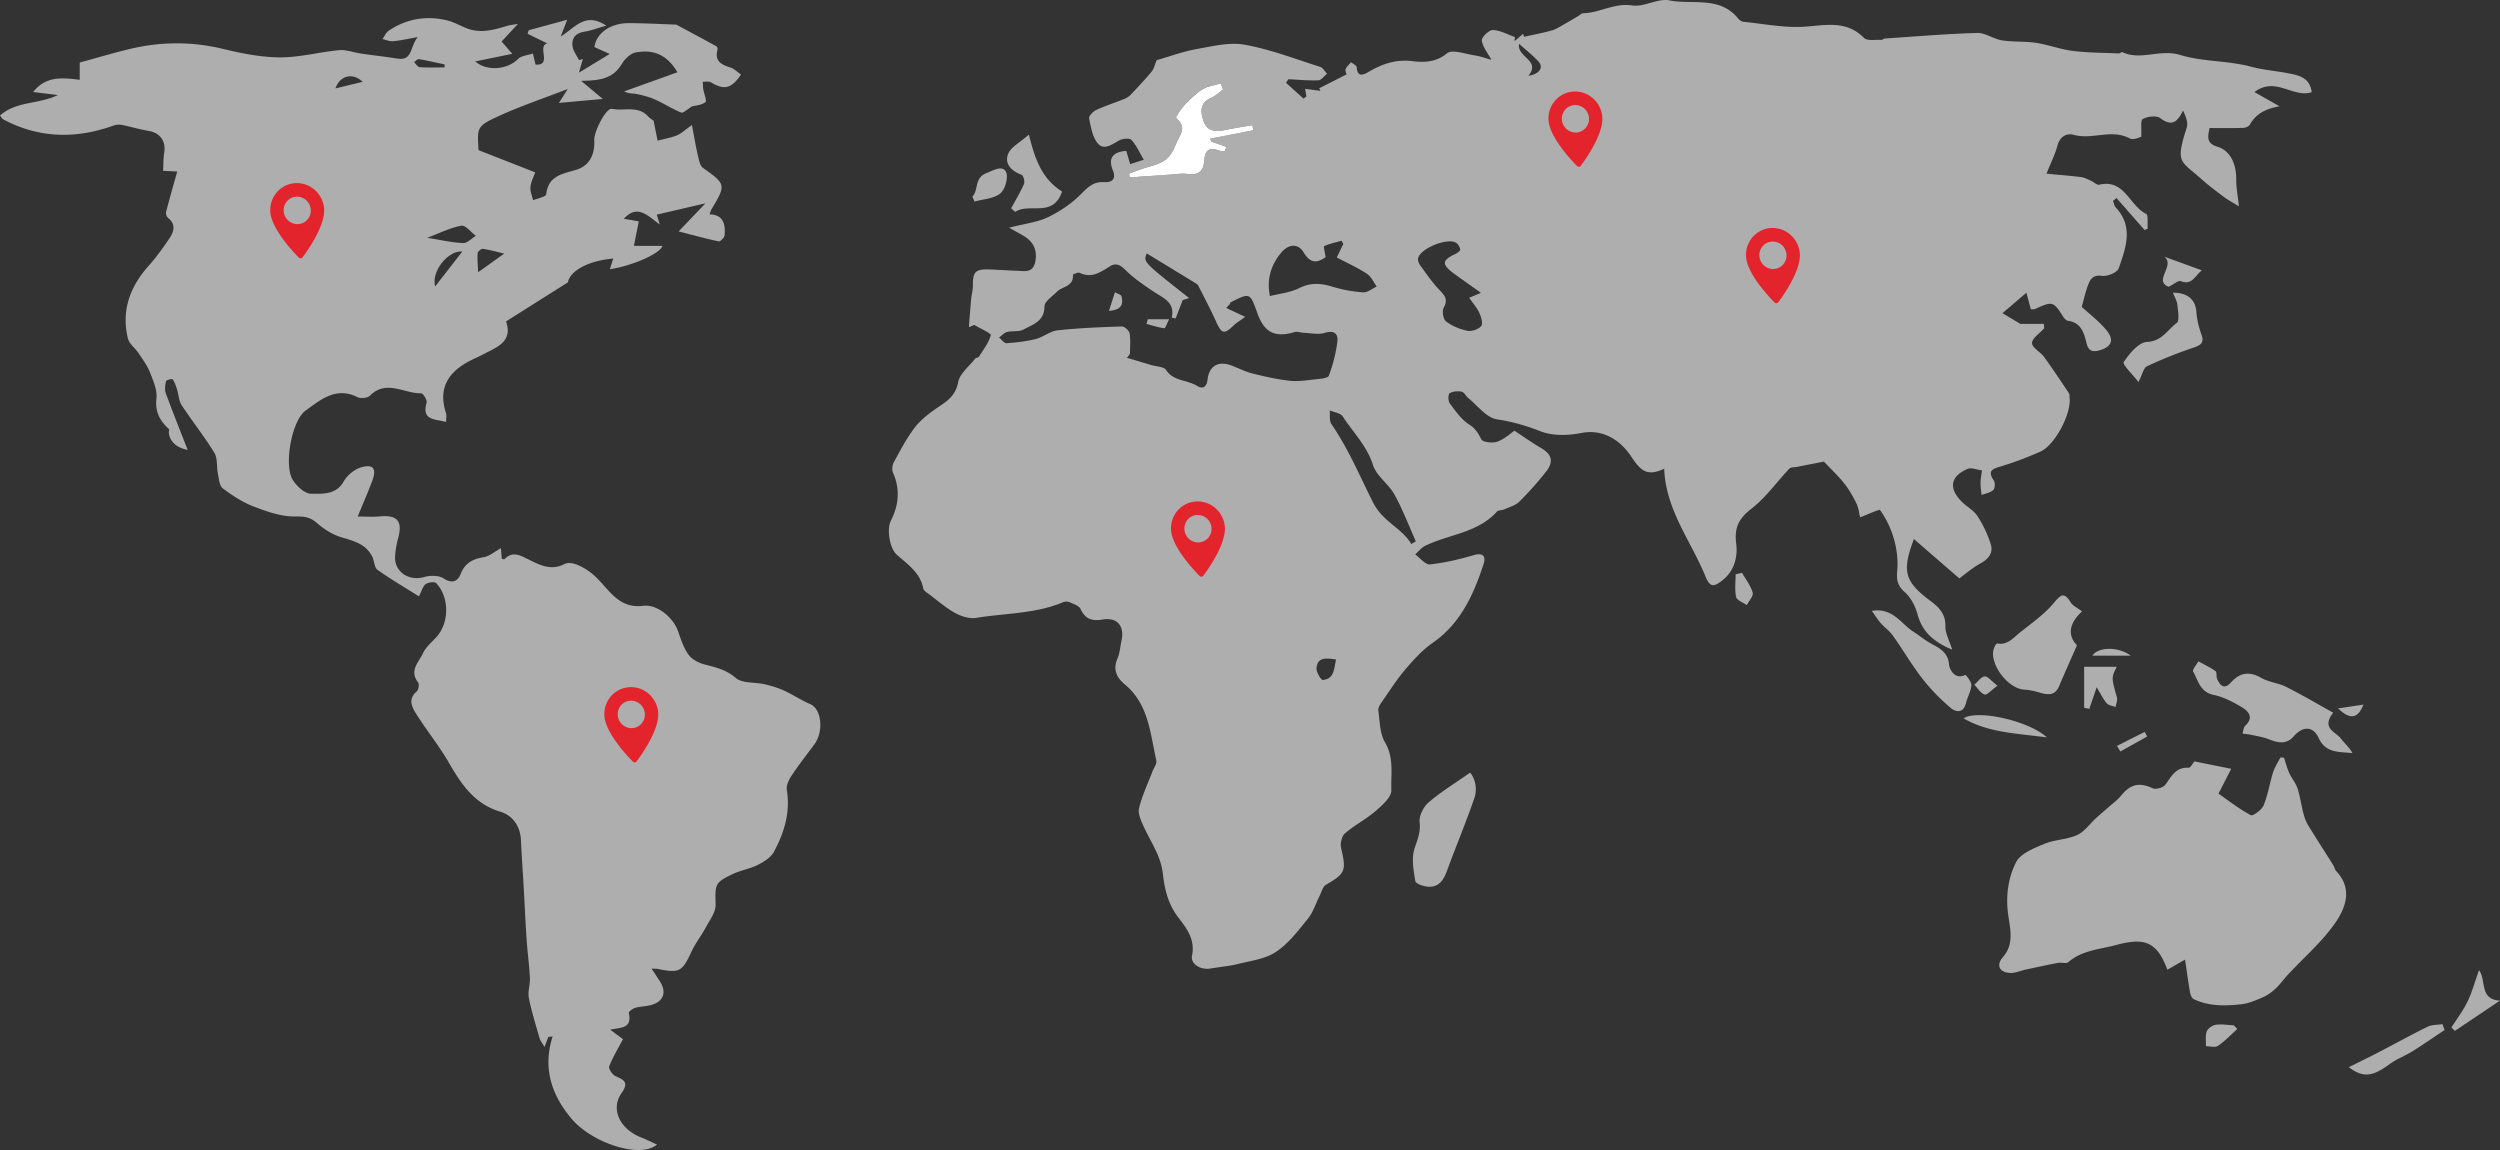 <svg width="950" height="437" fill="none" xmlns="http://www.w3.org/2000/svg"><rect width="100%" height="100%" fill="#333333" stroke="none"/><g clip-path="url(#clip0_76_656)"><path d="M383.476 86.523c6.11-1.576 10.802-2.072 14.799-4.007 4.554-2.204 8.997-5.194 12.527-8.788 2.668-2.718 4.857-4.782 8.85-4.527 2.974.19 4.539-1.23 3.25-4.427-1.913-4.746-.02-7.013 5.071-7.448l1.495 5.041 5.179-1.659c-1.723-2.898-2.858-5.566-4.719-7.554-.718-.766-3.366-.498-4.64.2-2.716 1.49-5.77 3.952-8.134 1.12-2.026-2.427-2.626-6.204-3.295-9.499-.177-.871 1.502-2.623 2.696-3.177 3.449-1.6 7.1-2.757 10.638-4.174.881-.353 1.772-.9 2.42-1.582 2.743-2.89 5.487-5.79 8.031-8.852.87-1.048 1.156-2.584 1.891-4.327 4.724-1.347 9.885-3.257 15.218-4.223 6.026-1.091 12.45-2.69 18.264-1.64 9.733 1.76 19.135 5.394 28.626 8.401 1.052.334 1.771 1.719 2.644 2.614-1.099.876-2.167 2.45-3.299 2.498-3.783.157-7.588-.232-11.384-.413l-.921 1.35 6.651 6.027 1.116-.843-.505-2.88c2.051.268 3.937.514 5.823.762-.153-.327-.305-.654-.459-.98 3.354-1.7 6.709-3.403 10.428-5.289-.022-.085-.643-1.136-.396-1.91.324-1.014 1.334-1.81 2.047-2.7.752.626 2.112 1.21 2.155 1.882.245 3.782 2.366 3.07 4.39 1.873 5.261-3.107 10.449-4.954 16.972-4.137 4.048.506 8.773.462 12.95-2.985 1.928-1.592 6.777.18 10.255.72 2.44.378 4.803 1.249 6.647 1.75-1.302-2.4-3.252-4.743-3.67-7.335-.187-1.163 2.727-4.044 4.163-3.997 2.827.093 5.604 1.687 8.401 2.661l-.132 1.58 3.272-2.812c.103.382.205.765.309 1.147 3.579-.8 7.203-1.447 10.719-2.464 1.786-.516 3.396-1.67 5.055-2.587 1.568-.866 3.098-1.8 4.643-2.706.705-.413 1.398-1.175 2.112-1.194 6.314-.171 11.86-4.004 18.657-2.966 4.488.685 9.675-2.796 14.056-1.928 8.751 1.736 19.038-1.738 26.051 6.767.511.62 1.343 1.29 2.081 1.364 7.765.777 15.607 2.39 23.297 1.867 8.112-.554 15.831-2.51 22.54 4.263 1.217 1.228 4.323.616 6.563.765.44.03.897-.497 1.363-.529 11.692-.782 23.379-1.784 35.086-2.12 3.101-.09 6.195 2.307 9.411 2.815 4.262.672 8.688.301 12.958.95 4.702.715 9.258 2.472 13.967 3.056 5.775.718 11.641.707 17.47.962.461.02 1.073-.632 1.388-.485 7.069 3.314 14.212-1.313 22.047 1.089 8.392 2.573 18.075 2.072 27.016 4.482 4.477 1.206 9.185 1.537 13.757 2.425 4.106.797 8.39 1.537 9.116 7.22-7.083 2.326-13.666-6.12-21.767-.055l9.525 5.414c-4.986.894-8.822 2.642-11.261 6.953-.392.693-1.657 1.222-2.537 1.248-4.233.128-8.473.058-12.768.058-.904 3.801-.931 5.918 3.013 7.11 4.859 1.47 7.186 6.555 7.119 12.577-.031 2.875.552 5.756 1.007 10.061-2.753-1.7-4.31-2.504-5.686-3.544-2.957-2.236-5.943-4.457-8.698-6.926-7.779-6.972-9.837-5.815-5.446-19.413.602-1.861-.334-4.22-1.379-6.52-2.266 4.548-4.339 6.139-8.715 2.877-1.43-1.066-4.809-.634-6.602.364-.945.526-.394 3.748-.582 6.778-.647.112-3.006 1.324-4.323.61-6.939-3.763-14.225.558-21.232-1.363-2.972-.814-5.398.69-6.34 4.234-.846 3.188-2.388 6.19-4.113 10.503 4.716.45 8.96.772 13.178 1.305 1.286.162 2.518.859 3.739 1.392 1.077.472 2.257 1.7 3.128 1.493 9.627-2.3 11.478 8.013 17.804 11.069.904.436.441 3.71.61 5.672l-1.2.451c-3.55-4.039-7.099-8.08-10.649-12.118l-1.331 1.063c.335.848.458 1.896 1.037 2.515 6.913 7.39 3.782 15.444 1.122 23.151-.542 1.571-4.327 3.12-6.352 2.83-3.302-.473-4.399 1.167-5.248 3.388-1.016 2.658-1.615 5.475-2.447 8.403 2.884 2.663 6.534 5.401 9.365 8.819 3.158 3.81 1.954 6.434-2.751 7.728-2.547.701-4.04.227-4.778-2.708-.964-3.833-1.991-7.912-7.075-8.545-.663-.082-1.39-.898-1.803-1.553-3.677-5.84-4.132-5.978-10.615-2.962-.416.193-.965.097-1.668.152l-1.711-6.304c-3.301 2.826-6.033 5.167-9.076 7.774l6.778 4.059h8.918c.078 1.096.248 1.541.101 1.713-1.615 1.88-4.5 3.674-4.566 5.579-.06 1.705 3.182 3.364 4.6 5.312 3.254 4.47 6.308 9.088 9.374 13.693.336.504.247 1.306.31 1.975.583 6.076-5.652 17.853-11.115 20.268-4.892 2.164-9.926 4.092-15.046 5.621-3.248.97-5.136 1.695-2.659 5.352.571.842.477 3.012-.185 3.616-1.122 1.027-2.936 1.297-4.459 1.885-.143-1.535-.42-3.071-.393-4.603.028-1.581.351-3.158.544-4.736-1.853-.227-4.021-1.19-5.502-.552-6.552 2.823-7.243 7.363-2.141 12.488 1.9 1.908 4.527 3.26 5.943 5.439a44.318 44.318 0 015.029 10.642c1.025 3.242-.714 5.586-3.85 7.301-3.251 1.779-6.095 4.3-8.071 5.736l-17.27-14.962c-4.68 12.393-3.517 16.178 6.401 23.607 3.16 2.367 5.701 4.939 5.56 9.558-.08 2.576 1.453 5.2 2.586 8.86-7.113-2.972-11.349-6.746-13.157-13.386-.841-3.088-2.543-6.438-4.885-8.489-2.741-2.397-3.159-4.69-2.861-7.922.742-8.084-1.851-16.901-6.614-23.374-.537.176-1.154.343-1.744.578-1.909.762-3.809 1.55-5.713 2.326-.443-1.761-.603-3.662-1.391-5.252-1.32-2.664-2.804-5.318-4.651-7.631-2.361-2.953-5.148-5.561-7.734-8.298-3.178.617-6.736 1.305-10.29 2.003-.974.192-2.29.09-2.855.685-4.756 5.008-8.821 10.861-14.196 15.038-4.897 3.805-6.799 7.138-5.975 13.576.572 4.469-.504 9.943-4.975 13.589-3.492 2.848-4.99 2.976-6.693-1.219-5.442-13.416-15.083-25.144-15.706-40.97-6.332 2.98-8.829.986-12.465-4.536-3.685-5.598-10.156-10.813-19.15-9.025-4.96.984-10.845 1.12-15.406-.673-5.493-2.159-10.715-3.66-16.575-4.54-3.951-.595-7.313-5.224-10.891-8.107-.904-.728-1.528-2.223-2.461-2.399-1.483-.281-3.367-.146-4.586.612-.595.37-.615 2.95.042 3.823 2.208 2.933 4.432 6.187 7.43 8.084 2.456 1.553 3.36 3.308 4.584 5.606.6 1.127 4.329 1.507 6.142.848 2.727-.992 5.017-3.191 6.415-4.145 3.618 2.371 6.747 4.604 10.05 6.539 4.167 2.439 5.02 5.145 1.973 9.022a123.6 123.6 0 01-10.168 11.416c-1.445 1.43-3.731 2.041-5.68 2.918-.905.406-2.272.243-2.837.871-7.296 8.112-18.176 8.562-27.192 12.959-1.469.716-2.582 2.164-3.858 3.274 1.879 1.346 3.891 3.98 5.613 3.8 5.611-.585 11.196-1.918 16.632-3.508 3.763-1.101 4.653.655 3.756 3.384-3.808 11.589-8.662 22.49-19.25 29.876-3.927 2.74-7.305 6.426-10.439 10.102-3.322 3.896-6.097 8.269-9.021 12.493-.65.94-1.441 2.208-1.296 3.2.589 4.079.545 8.687 2.527 12.034 3.515 5.935 2.22 12.218 2.432 18.226.091 2.603-3.474 5.752-5.997 7.932-3.63 3.136-8.037 5.37-11.665 8.507-1.22 1.055-1.823 3.87-1.423 5.58 2.022 8.62 1.64 9.608-5.774 13.93-1.236.721-1.689 2.828-2.447 4.323-1.463 2.88-2.437 6.145-4.424 8.592-3.677 4.532-7.378 9.429-12.121 12.591-4.054 2.704-9.54 3.359-14.473 4.597-3.391.851-6.929 1.103-10.388 1.709-3.742.655-7.734-1.723-7.03-4.961 1.302-5.985-2.185-10.536-5.018-14.163-4.078-5.219-5.398-10.959-6.044-16.788-.765-6.9-4.614-12.113-7.296-18.004-.999-2.194-2.277-4.923-1.772-7.006 1.162-4.786 3.341-9.324 5.105-13.965.53-1.394 1.736-2.949 1.462-4.164-2.337-10.327-2.895-21.419-12.044-28.969-3.052-2.519-4.529-5.637-2.707-9.803.923-2.112 1.023-4.58 1.53-6.879 1.181-5.344-1.585-8.822-7.095-7.92-4.165.682-6.679-.112-8.503-4.031-.566-1.214-2.597-1.84-4.062-2.499-.706-.317-1.775-.369-2.479-.07-10.557 4.479-21.996 4.157-33.027 5.978-2.503.413-5.604-.51-7.917-1.765-3.522-1.911-6.615-4.622-9.846-7.054-.922-.693-2.256-1.48-2.436-2.412-1.173-6.075-6.001-9.119-10.093-12.821-2.676-2.42-3.826-9.652-2.184-12.893 3.02-5.958 3.561-11.963.797-18.231-.489-1.107-.255-2.946.355-4.055 2.489-4.524 4.883-9.189 8.04-13.229 2.378-3.043 5.665-5.517 8.916-7.694 3.567-2.391 6.497-4.454 7.44-9.383.633-3.307 4.209-6.063 6.526-9.02.272-.348 1.116-.281 1.337-.632 1.683-2.679 3.746-5.287 4.545-8.228.184-.682-4.039-2.564-6.233-3.895-.702.284-1.402.568-2.104.85.29-3.577.551-7.157.884-10.73.155-1.657.66-3.304.644-4.95-.054-5.382.936-6.449 6.357-6.251 3.368.123 6.732.382 10.1.482 3.088.092 6.518 1.131 7.319-3.783.739-4.542-1.064-7.453-4.739-9.613-1.398-.819-2.821-1.589-5.255-2.957zm45.91 47.946l-1.146 1.492c3.094.927 6.19 1.851 9.284 2.779 1.911.573 4.721.554 5.566 1.834 2.89 4.381 8.025 3.726 11.769 6.041 2.201 1.361 3.68.495 4.017-2.395.613-5.254 4.135-7.2 9.161-5.303 2.637.996 5.182 2.333 7.893 3.01 4.651 1.161 9.369 2.219 14.122 2.755 3.143.356 6.408-.159 9.594-.51 1.867-.206 4.924-.385 5.305-1.389 1.57-4.151 2.705-8.564 3.244-12.975.368-3.022-1.236-4.42-4.837-3.312-2.432.748-5.315.065-7.993-.037-1.119-.041-2.34-.593-3.332-.295-7.529 2.253-11.563.279-14.226-7.152-2.811-7.841-2.814-7.847-10.103-4.152-.229.116-.306.535-.453.813l-1.315 1.341 7.244 3.39c-2.417 1.762-3.451 2.346-4.274 3.147-3.728 3.63-4.689 3.366-6.79-1.329-2.067-4.617-4.449-9.094-6.733-13.613-.212-.418-.673-.76-1.093-1.017-6.161-3.773-12.335-7.524-18.523-11.293-1.345 3.258-1.345 3.258 16.105 16.959l-2.441.772-2.699 6.991-1.457-.311c1.27-5.86-3.175-7.416-6.761-9.801-3.683-2.452-7.408-4.978-10.565-8.039-2.108-2.043-3.673-3.287-6.422-1.539-3.416 2.174-6.791 4.502-11.21 2.356-.635-.308-2.625.554-2.609.77.34 4.456-3.997 4.317-6.044 6.377-1.767 1.779-4.76 3.726-4.768 5.609-.023 5.673-4.393 6.808-7.84 8.736-1.753.979-4.287.451-6.375.979-1.117.284-2.032 1.363-3.038 2.083.943.765 1.933 2.232 2.821 2.172 3.73-.25 7.501-.668 11.116-1.584 2.873-.728 5.463-2.996 8.315-3.306 8.106-.879 16.278-1.205 24.433-1.463.992-.031 2.741 1.569 2.919 2.62.43 2.53.139 5.184.139 7.789zm74.348-36.751c-3.148 2.222-5.746 2.539-8.331-1.776-2.208-3.685-5.855-3.151-8.569.1-4.176 5.004-5.469 10.572-4.261 16.465 3.712-.951 7.732-1.313 11.082-3.005 4.345-2.192 8.239-1.896 12.617-.57a53.21 53.21 0 0011.699 2.16c1.673.116 3.461-1.422 5.196-2.208-1.217-1.648-2.11-3.798-3.719-4.845-3.592-2.338-7.541-4.128-11.475-6.21l2.486-5.124c-.225-.408-.451-.815-.675-1.223-2.224.628-4.512 1.112-6.602 2.041-.316.14.29 2.359.552 4.195zm-38.991-63.68l-.812-2.313c-2.291.67-4.845.911-6.809 2.116-2.573 1.58-4.828 3.776-6.936 5.98-1.406 1.47-3.507 4.743-3.276 4.951 4.487 4.027 1.343 6.239-.302 10.552-2.371 6.215-6.171 6.935-10.854 8.285-2.263.652-4.452 1.563-6.674 2.357l.221 1.433c5.576-.382 11.15-.773 16.725-1.144 1.629-.108 3.309-.45 4.885-.192 4.172.684 6.482-.717 6.706-5.122.189-3.734 1.925-5.239 5.652-3.754.654.26 1.418.248 2.132.362l.596-1.754-5.786-2.012-.24-1.093 16.338-3.19c-.134-.644-.266-1.29-.399-1.934-3.471.606-6.97 1.089-10.404 1.855-3.473.774-6.666.523-8.046-3.117-1.361-3.586-1.744-7.274 2.995-9.234 1.576-.65 2.866-2 4.288-3.033zm98.022 77.237c-3.856-2.745-7.102-5-10.288-7.338-4.712-3.458-4.562-5.03.525-7.41.778-.364 1.989-1.267 1.904-1.714-.182-.967-.875-2.167-1.711-2.624-3.437-1.882-13.403 2.237-14.297 5.881-.197.803.216 1.978.738 2.696 2.31 3.179 4.548 6.457 7.233 9.3 2 2.116 3.552 3.621 1.746 6.836-.711 1.266-.196 4.436.881 5.247 2.332 1.755 5.299 2.985 8.18 3.559 1.627.325 4.212-.594 5.213-1.864.734-.932-.083-3.489-.792-5.056-.86-1.895-2.336-3.51-3.811-5.628l4.479-1.885zm-26.459 95.461l1.707-1.045c-2.67-5.951-4.985-12.1-8.13-17.787-2.224-4.02-6.824-7.019-8.145-11.18-2.322-7.318-7.568-12.427-11.511-18.489-.837-1.284-3.251-1.541-4.938-2.272.189 1.766-.224 3.947.663 5.231 6.434 9.308 10.804 19.832 15.834 29.785 3.731 7.382 10.809 9.531 14.52 15.757zm-28.609 43.87c-3.808-.57-7.026-.951-7.431 3.253-.145 1.497 1.715 4.6 2.439 4.534 4.294-.39 4.187-4.129 4.992-7.787zm69.556-233.953c-.964 5.121 8.448 6.214 3.542 12.16 4.344-.729 5.848-3.225 3.798-5.46-2.138-2.337-4.677-4.302-7.34-6.7zM67.354 65.177l-5.383-.269c.143-2.52.084-4.702.424-6.819.725-4.524-1.576-7.642-6.063-8.382-3.423-.565-6.766-1.609-10.178-2.26-1.036-.197-2.259-.003-3.274.357-14.254 5.05-28.177 4.752-41.691-2.47C.787 45.12.555 44.582 0 43.89c6.316-5.592 14.901-4.205 21.964-7.782l-9.36-1.135c4.806-6.143 10.968-5.473 17.69-4.644v-6.562c6.113-1.67 12.34-3.525 18.642-5.058 11.872-2.89 23.721-3.042 35.715-.146 7.116 1.719 14.489 3.209 21.754 3.244 7.475.036 14.939-2.044 22.451-2.732 2.742-.251 5.6.896 8.418 1.304 4.572.663 9.169 1.16 13.732 1.879 5.883.928 4.663-4.41 7.752-8.163-4.085.712-6.727 1.341-9.404 1.567-1.31.11-2.683-.527-4.028-.826.793-1.08 1.37-2.488 2.417-3.189 6.744-4.517 14.197-5.78 22.046-3.932 2.705.637 5.192 2.156 7.829 3.138 5.234 1.949 10.258.43 15.277-1.062.934-.278 1.926-.36 3.926-.715l-6.201 6.695 4.051 4.68-14.068 2.89c4.219 3.726 11.978 3.304 16.221-.898 1.308-1.296 3.76-1.436 5.688-2.105.303 1.28.604 2.557.992 4.206 6.512.468.397-7.114 4.479-8.045l-7.484-3.654.409-1.36 14.625-3.973-2.452 6.36c5.363-3.254 9.225-9.487 17.296-4.13-3.483.99-5.856 1.916-8.315 2.305-3.313.523-4.901 2.44-4.492 5.506.246 1.841 1.598 3.535 2.453 5.295l1.464-.41-1.497 5.181c4.362-2.651 7.557-4.595 11.692-7.11l-5.796-2.633c.695-5.248 6.063-9.104 13.024-9.085 5.872.015 11.741.35 17.611.543.169.006.364-.03.501.042 5.094 2.729 10.192 5.45 15.25 8.244.294.162.473.954.366 1.362-1.124 4.282 1.496 5.595 4.878 6.67 1.492.473 2.727 1.76 4.075 2.675-3.655 5.414-6.467 6.003-11.382 2.964-.795-.492-2.087-.18-3.149-.24.051.911.024 1.834.168 2.73.284 1.764 1.455 4.61.844 5.055-1.606 1.167-3.973 1.284-4.996 1.549-1.943 1.148-3.461 2.699-4.23 2.388-3.419-1.38-6.554-3.454-9.931-4.959-2.239-.998-4.687-1.602-7.098-2.106-1.429-.297-2.97-.054-4.619-.978l20.222-7.263c-4.182-7.2-9.697-8.633-15.765-7.553-2.051.365-4.287 2.557-5.453 4.507-3.519 5.885-9.092 6.154-15.36 6.304l8.195 6.872-16.639 1.514 3.372-5.303c-9.303 3.6-17.862 6.466-26.027 10.196-8.591 3.924-8.426 4.285-7.9 13.046l21.557 8.46c-.456 1.284-1.551 3.324-1.825 5.47-.21 1.64.622 3.412.99 5.125 1.738-.744 4.888-1.33 4.991-2.26.803-7.117 6.145-7.721 11.413-9.325 5.074-1.544 7.112-5.843 6.85-11.16-.168-3.404 4.53-12.465 6.721-12.001 4.537.958 9.801-1.362 13.673 2.808.895.963 2.098 1.639 2.161 1.686.632 3.19 1.071 5.394 1.508 7.599 2.447-.642 4.978-1.069 7.31-1.998 1.62-.646 2.966-1.983 5.741-3.928.885 4.603 1.456 8.104 2.265 11.55.388 1.66.754 3.877 1.93 4.715 8.719 6.209 8.846 6.431 3.261 15.691-.253.418-.365.92-.764 1.962 5.36.171 6.077 3.844 5.729 7.947-.074.877-1.634 2.45-2.225 2.327-4.836-1.002-9.603-2.33-15.25-3.78l10.19-10.671c-6.543 1.518-12.322 2.86-18.508 4.294l1.144 3.762c-4.714-3.512-8.521-7.784-13.646-2.185 2.337.401 4.226.725 5.684.977l-1.852 9.323h10.786c-.364 2.452-10.193 7.318-19.943 8.883l1.303-4.073c-9.785.837-16.511 4.863-17.237 9.051l-23.49 14.827c2.608 7.731-3.407 9.74-8.471 12.414-1.631.861-3.331 1.586-4.976 2.42-8.312 4.217-12.541 10.342-9.39 19.989.287.882.038 1.939.038 3.403-4.193-1.207-9.372-.424-7.385-7.371.272-.955-1.374-3.546-2.086-3.529-6.464.158-13.204-5.348-19.48.915-.904.902-3.475 1.174-4.682.563-8.172-4.132-14.05.986-19.766 5.108-5.272 3.802-8.292 20.69-4.901 26.26 1.47 2.414 4.622 5.336 6.998 5.325 4.317-.019 9.463.553 12.436-4.728 1.299-2.307 4.012-4.54 6.531-5.28 4.644-1.366 6.01.468 4.319 5.006-1.622 4.351-3.495 8.607-5.563 13.656 3.19 0 5.797.21 8.358-.042 6.562-.647 8.711 1.729 7.096 7.898-.635 2.429-1.162 4.95-1.258 7.447-.222 5.839 5.363 9.359 11.055 7.693 2.266-.663 5.533-.675 7.356.523 3.308 2.175 5.411 1.073 6.488-1.64 1.677-4.227 4.584-5.73 8.766-6.419 2.161-.357 4.099-2.082 6.564-3.42l.307 4.071c.445.049.893.228 1.031.092 2.979-2.958 5.404-1.729 8.815-.047 4.107 2.023 8.705 4.657 13.893 1.942 3.047-1.594 8.242 1.705 10.695 3.714 5.839 4.78 9.285 13.391 19.272 12.121 5.403-.688 11.489 4.512 13.278 9.63 1.09 3.119 2.133 6.429 4.047 9.025 1.341 1.82 3.982 3.11 6.281 3.697 4.183 1.069 7.991 1.936 11.6 5.047 2.494 2.151 7.275 1.555 10.983 2.411 2.507.58 5.026 1.328 7.359 2.395 3.418 1.563 6.576 3.71 10.024 5.185 4.212 1.802 5.168 10.3 1.506 15.263-2.889 3.916-5.912 7.743-8.601 11.793-1.05 1.58-2.13 3.789-1.853 5.494 1.391 8.571-1.004 16.314-4.943 23.598-1.167 2.16-3.852 3.777-6.188 4.953-2.954 1.49-6.395 1.997-9.39 3.422-6.936 3.299-6.742 3.911-6.546 11.654.071 2.801-2.169 5.748-3.629 8.48-1.711 3.201-4.029 6.098-5.543 9.378-3.503 7.582-4.544 8.247-12.745 6.576-.642-.131-1.319-.085-2.416-.145 1.167 1.788 2.136 3.267 3.099 4.749 2.869 4.411 1.39 8.038-3.831 9.226-1.804.411-3.71.42-5.473.941-.958.284-2.535 1.431-2.438 1.889 1.302 6.079-2.923 5.517-7.103 6.416l4.891 3.596c-1.739 3.291-3.82 6.696-5.26 10.355-.33.841 1.254 3.223 2.452 3.735 3.422 1.461 5.047 2.418 2.219 6.465-4.272 6.112-.508 13.724 7.601 16.843 1.885.726 3.692 1.654 5.906 2.658-6.427 5.464-24.814-.634-32.57-9.926-7.498-8.984-10.949-19.076-7.096-31.154l-1.647.183a8951.05 8951.05 0 00-1.42 3.801c-.849-1.47-1.602-2.34-1.891-3.343-1.464-5.086-3.058-10.157-4.08-15.338-.467-2.368.545-4.989.417-7.471-.255-4.932-.926-9.84-1.262-14.769-.443-6.502-.717-13.016-1.086-19.523-.343-6.046-.783-12.088-1.058-18.137-.245-5.388-3.216-9.42-7.84-10.814-9.99-3.012-14.886-10.572-19.675-18.833-3.675-6.34-8.353-12.088-12.266-18.3-1.652-2.622-3.245-5.691.189-8.598.688-.583 1.009-2.759.496-3.417-3.466-4.455.289-7.7 1.864-11.078 1.086-2.33 3.298-4.158 5.098-6.127 4.913-5.375 5.03-15.138-.08-20.498-.604-.635-3.014-.327-3.985.377-1.078.782-1.464 2.518-2.566 4.636-5.437-3.425-10.767-6.53-15.759-10.106-1.219-.873-1.178-3.368-1.983-4.983-2.437-4.897-7.128-5.972-11.896-7.411-3.331-1.005-6.555-3.114-9.204-5.44-2.674-2.347-4.995-2.423-8.466-2.411-5.224.018-10.63-1.909-15.635-3.847-4.15-1.608-8.038-4.15-11.609-6.853-1.277-.967-1.442-3.582-1.833-5.503-.543-2.67-.049-5.864-1.356-8.004-3.81-6.237-8.418-11.979-12.428-18.101-1.093-1.667-1.128-4.01-1.756-6.008-.42-1.337-.89-2.707-1.658-3.846-.165-.243-2.39.288-2.502.746-.355 1.458-.599 3.211-.105 4.563 2.611 7.154 5.46 14.222 8.32 21.556-4.217-.793-6.8-3.229-7.158-6.43-.056-.496.263-1.255.024-1.477-3.384-3.146-5.327-6.497-4.74-11.612.365-3.196-1.217-6.763-2.467-9.951-1.019-2.599-2.762-4.935-4.327-7.291-1.286-1.936-3.552-3.543-4.055-5.619-2.574-10.619.813-19.659 7.954-27.648 2.897-3.242 5.452-6.825 7.882-10.442 1.667-2.482 2.473-5.213-.5-7.627-.547-.444-1.011-1.578-.847-2.224 1.262-4.946 2.686-9.84 4.259-15.464zm94.976 25.188c5.502.87 9.569 1.847 13.667 1.994 1.576.056 3.221-1.77 4.834-2.738-1.85-1.372-3.935-4.118-5.504-3.849-4.124.706-8.024 2.726-12.997 4.593zm29.275 5.994c-3.021-.706-5.564-1.435-8.159-1.802-.591-.084-1.905 1.04-1.949 1.672-.156 2.292.087 4.612.191 7.227l9.917-7.097zm-15.94-.749c-4.872-.641-11.807 6.95-10.329 13.259 3.712-4.763 7.106-9.121 10.329-13.259zm-37.867-64.518c-3.658-3.574-8.623-2.46-10.328 2.504l10.328-2.504zm31.107-5.474l.086-1.126c-3.253-.695-6.496-1.461-9.773-2.018-.549-.093-1.252.721-1.884 1.117.714.676 1.391 1.88 2.15 1.933 3.126.222 6.278.093 9.421.093zm661.419 339.019l-6.72 3.859c-3.918-10.515-8.484-12.374-19.434-9.411-6.283 1.699-12.924 1.983-18.221 6.524-.801.688-2.636.043-3.941.289-4.051.766-8.079 1.656-12.112 2.516-2.112.449-4.263 1.468-6.314 1.288-4.018-.352-5.048-3.07-2.422-6.061 4.298-4.898 2.688-10.765 1.966-15.932-1.005-7.197-.05-14.074 2.974-20.059 1.671-3.306 6.735-5.294 10.66-6.947 3.959-1.667 8.651-1.633 12.549-3.393 2.81-1.269 4.828-4.277 7.232-6.472 1.565-1.429 3.2-2.782 4.785-4.188 1.586-1.407 3.362-2.669 4.682-4.298 3.636-4.482 6.973-5.127 12.088-2.788 1.184.541 3.926-.273 4.739-1.367 2.322-3.125 3.906-6.726 8.787-6.453.769.043 1.638-1.711 2.271-2.418l13.976 2.816-4.844 9.44c3.735 2.593 7.798 5.776 12.278 8.186.795.428 4.158-2.014 4.873-3.738 1.658-4 2.294-8.41 3.603-12.572.619-1.97 1.831-3.753 2.774-5.62l1.353.056c.652 1.941 1.157 3.948 1.996 5.804.942 2.085 2.544 3.92 3.218 6.066 1.123 3.567 1.49 7.375 2.649 10.928.757 2.322 2.279 4.413 3.584 6.531 2.383 3.866 4.871 7.666 7.283 11.515.442.705.562 1.665 1.109 2.245 6.455 6.847 3.561 14.141-.553 20.001-4.945 7.043-11.67 12.829-17.594 19.188-1.715 1.842-3.192 3.922-5.022 5.631-1.398 1.305-3.068 2.457-4.819 3.213-2.571 1.112-5.268 2.286-8.005 2.589-6.135.678-12.347.842-18.128-1.94-.712-.343-1.232-1.585-1.392-2.49-.682-3.846-1.193-7.72-1.908-12.538zm56.285-93.819c-4.634 5.987.96 7.227 2.975 9.885 1.383 1.826 3.209 3.316 4.357 5.495-5.038-.616-10.105.166-12.847-5.764-2.152-4.653-6.05-4.526-9.485-.617-2.899 3.297-6.119 2.406-9.577 1.059-2.114-.823-4.421-1.163-6.656-1.653-1.059-.233-2.152-.308-3.229-.456.331-1.007.363-2.339 1.043-2.969 3.226-2.987 1.417-5.418-1.123-6.949-3.387-2.039-7.084-4.002-10.897-4.788-5.163-1.065-5.829-5.446-7.767-8.848-.4-.7 1.264-2.578 1.977-3.912 2.202 1.217 4.503 2.293 6.541 3.74.571.405.173 1.986.556 2.883 1.087 2.543 2.727 4.247 5.209 1.486 3.457-3.846 7.015-4.423 11.61-1.804 2.863 1.632 6.469 1.917 9.443 3.406 5.831 2.918 11.453 6.252 17.87 9.806zm-95.435-38.483c-5.11 4.68-5.465 9.206-1.931 12.88-2.448 5.586-4.665 10.515-6.768 15.493-1.467 3.47-3.988 3.478-7.049 2.573-2.007-.593-4.1-1.112-6.175-1.216-5.976-.299-13.024-9.181-11.736-15.106.199-.912 1.061-2.5 1.366-2.442 4.002.752 6.217-2.193 8.748-4.206 4.446-3.532 9.219-6.882 12.815-11.181 2.742-3.277 3.928-4.22 6.418-.224.817 1.312 2.538 2.062 4.312 3.429z" fill="#AEAEAE"/><path d="M558.658 293.593c1.81 2.207 2.843 5.996 1.632 9.569-3.166 9.335-7.04 18.424-10.415 27.691-1.266 3.476-2.998 6.244-6.96 6.11-1.792-.061-4.902-1.104-5.074-2.103-.7-4.089-1.534-8.669-.319-12.42 1.089-3.365 2.373-6.131 1.928-9.946-.281-2.403 1.427-5.86 3.371-7.538 4.608-3.981 9.886-7.184 15.837-11.363zm152.639-61.46c8.076-1.338 11.148 5.04 16.026 8.072 1.678 1.043 3.207 2.325 4.87 3.393 3.541 2.274 7.964 3.36 8.458 8.986.127 1.445 1.942 5.922 6.184 3.878.153-.074 2.371 2.606 2.282 3.911-.159 2.323-1.498 4.537-2.074 6.865-.967 3.901-3.898 3.369-5.739 1.802-3.929-3.346-7.637-7.089-10.801-11.164-4.049-5.211-7.39-10.967-11.214-16.364-1.234-1.742-3.115-3.011-4.539-4.638-1.197-1.368-2.159-2.941-3.453-4.741zm101.324-86.947c-2.207-2.877-6.184-6.77-5.636-7.575 2.199-3.23 5.709-7.541 8.904-7.684 5.712-.257 7.753-4.621 11.234-7.166 1.177-.861.53-4.543.297-6.895-.15-1.514-1.064-2.953-1.722-4.648 5.851.005 8.645 2.777 8.956 7.531.182 2.781.905 5.603 1.852 8.239 1.077 2.996.176 4.048-2.737 5.029a170.49 170.49 0 00-17.909 7.161c-1.339.625-1.78 3.169-3.239 6.008zM403.585 72.771c-3.446 10.197-12.459 4.12-17.812 7.766l-1.543-1.38c1.669-3.08 3.509-6.086 4.897-9.287.387-.896-.257-3.186-.949-3.446-3.82-1.439-6.561-4.166-5.102-7.893 1.055-2.694 4.577-4.419 7.899-7.377 2.341 9.45 4.989 16.837 12.61 21.617zm488.966 332.76c4.26-2.127 7.792-3.834 11.272-5.641 6.224-3.234 12.359-6.641 18.656-9.722 1.654-.81 3.763-.687 5.663-.992l.8 2.233c-4.06 2.702-8.065 5.49-12.2 8.073-2.794 1.745-5.983 2.909-8.621 4.844-6.428 4.718-9.982 5.406-15.57 1.205zm-95.816-144.377l-2.8 8.232a778.27 778.27 0 00-1.962-.441v-15.572h12.391c-2.096 4.185-2.034 4.167.059 11.632.305 1.085-.306 2.426-.494 3.65-1.146-.445-2.658-.577-3.362-1.401-1.386-1.618-2.322-3.622-3.832-6.1zm153.264 119.078L932.87 391.72l-1.337-1.255c2.07-3.275 4.452-6.397 6.122-9.864 1.749-3.629 2.815-7.588 4.371-11.936 2.884 3.779-.046 11.106 7.973 11.567zm-203.86-107.271c5.493-3.466 25.047 1.051 31.661 7.249-11.73-1.563-22.254-1.79-31.661-7.249zM369.504 74.715c2.453-2.512.598-7.051 5.299-8.909 2.805-1.107 6.028-3.108 7.439-.541 1.047 1.903-.238 6.669-2.097 8.21-2.456 2.037-6.489 2.17-9.844 3.12l-.797-1.88zm454.587 34.27c-5.966-2.295 2.641-8.042-1.639-11.443l14.246 5.182c-2.771 2.245-3.782 5.812-8.042 4.102-.873-.35-2.472 1.116-4.565 2.159zm26.069 282.063c-2.421 2.164-4.678 4.567-7.34 6.375-1.066.723-3.022.132-4.571.139.06-1.899-.305-3.955.323-5.641.426-1.144 2.164-2.318 3.457-2.506 2.233-.323 4.577.109 6.874.226l1.257 1.407zM661.968 217.686c1.418 2.486 3.296 4.842 4.054 7.515.359 1.266-1.422 3.141-2.234 4.739-1.414-1.012-3.764-1.812-4.051-3.08-.622-2.756-.192-5.75-.192-8.646.809-.174 1.616-.351 2.423-.528zm97.065 42.891c-2.326 1.675-3.951 3.623-4.867 3.332-1.544-.49-2.637-2.399-3.92-3.712 1.3-1.126 2.517-2.992 3.925-3.151 1.164-.131 2.555 1.754 4.862 3.531zm50.677-11.412h-14.585c1.967-3.223 9.547-3.708 14.585 0zm-5.263 34.274l10.548-5.316.919 1.752-10.188 5.682c-.425-.707-.852-1.412-1.279-2.118zm93.675-15.691c-2.148 5.388-5.052 5.828-9.645 1.451l9.645-1.451z" fill="#AEAEAE"/><path d="M464.743 34.037c-1.422 1.032-2.712 2.382-4.291 3.034-4.739 1.96-4.356 5.648-2.996 9.235 1.381 3.639 4.573 3.89 8.046 3.116 3.436-.766 6.934-1.248 10.404-1.855l.4 1.935-16.339 3.19.241 1.092 5.786 2.013-.597 1.753c-.714-.113-1.476-.101-2.132-.362-3.727-1.485-5.462.02-5.651 3.754-.224 4.405-2.534 5.806-6.706 5.122-1.576-.257-3.255.083-4.885.192-5.576.372-11.15.76-16.726 1.144l-.221-1.433c2.223-.794 4.411-1.705 6.674-2.357 4.684-1.35 8.485-2.07 10.855-8.285 1.644-4.313 4.79-6.524.302-10.551-.232-.208 1.869-3.481 3.276-4.951 2.108-2.203 4.364-4.401 6.936-5.98 1.965-1.205 4.518-1.447 6.809-2.117.274.77.544 1.541.815 2.311z" fill="#fff"/><path d="M436.147 121.317h8.098c-.776 1.54-1.412 3.48-1.787 3.431-2.297-.3-4.534-1.051-6.79-1.652.161-.593.32-1.186.479-1.779zm-14.737-3.164l2.267-7.113c.876.529 2.36.919 2.518 1.612.574 2.522.524 5.036-4.785 5.501z" fill="#AEAEAE"/><path d="M112.183 69.603c-5.636.353-9.877 5.284-9.456 10.991.523 7.083 10.436 16.907 10.858 17.322a.914.914 0 001.369-.085c.357-.464 8.735-11.436 8.213-18.518-.422-5.707-5.349-10.063-10.984-9.71zm1.148 15.558c-2.835.178-5.314-2.014-5.526-4.885-.212-2.872 1.922-5.352 4.757-5.53 2.836-.178 5.315 2.014 5.526 4.885.212 2.872-1.922 5.352-4.757 5.53zm341.133 105.4c-5.635.353-9.877 5.284-9.456 10.991.523 7.083 10.436 16.908 10.858 17.322a.914.914 0 001.369-.085c.357-.464 8.736-11.435 8.213-18.518-.422-5.707-5.349-10.063-10.984-9.71zm1.148 15.558c-2.835.178-5.314-2.014-5.526-4.885-.212-2.872 1.922-5.352 4.758-5.53 2.835-.178 5.314 2.014 5.526 4.885.212 2.872-1.922 5.352-4.758 5.53zM672.954 86.657c-5.635.354-9.877 5.284-9.456 10.991.523 7.083 10.436 16.908 10.858 17.323a.915.915 0 001.37-.086c.357-.464 8.735-11.435 8.212-18.518-.421-5.707-5.349-10.063-10.984-9.71zm1.149 15.558c-2.836.178-5.315-2.013-5.527-4.885-.212-2.871 1.923-5.352 4.758-5.53 2.835-.177 5.314 2.014 5.526 4.886.212 2.871-1.922 5.352-4.757 5.529zM597.9 34.794c-5.636.353-9.878 5.283-9.456 10.99.522 7.083 10.436 16.908 10.857 17.323a.915.915 0 001.37-.086c.357-.464 8.735-11.435 8.212-18.518-.421-5.707-5.348-10.063-10.983-9.71zm1.148 15.558c-2.835.177-5.314-2.014-5.526-4.886-.212-2.871 1.922-5.352 4.757-5.53 2.835-.177 5.314 2.014 5.526 4.886.212 2.871-1.922 5.352-4.757 5.53zM239.132 261.129c-5.635.354-9.877 5.284-9.456 10.992.523 7.082 10.436 16.907 10.858 17.322a.914.914 0 001.369-.086c.357-.464 8.736-11.435 8.213-18.518-.422-5.707-5.349-10.063-10.984-9.71zm1.148 15.558c-2.835.178-5.314-2.013-5.526-4.885-.212-2.871 1.922-5.352 4.758-5.53 2.835-.177 5.314 2.014 5.526 4.886.212 2.871-1.923 5.352-4.758 5.529z" fill="#E3242C"/></g><defs><clipPath id="clip0_76_656"><path fill="#fff" d="M0 0h950v437H0z"/></clipPath></defs></svg>